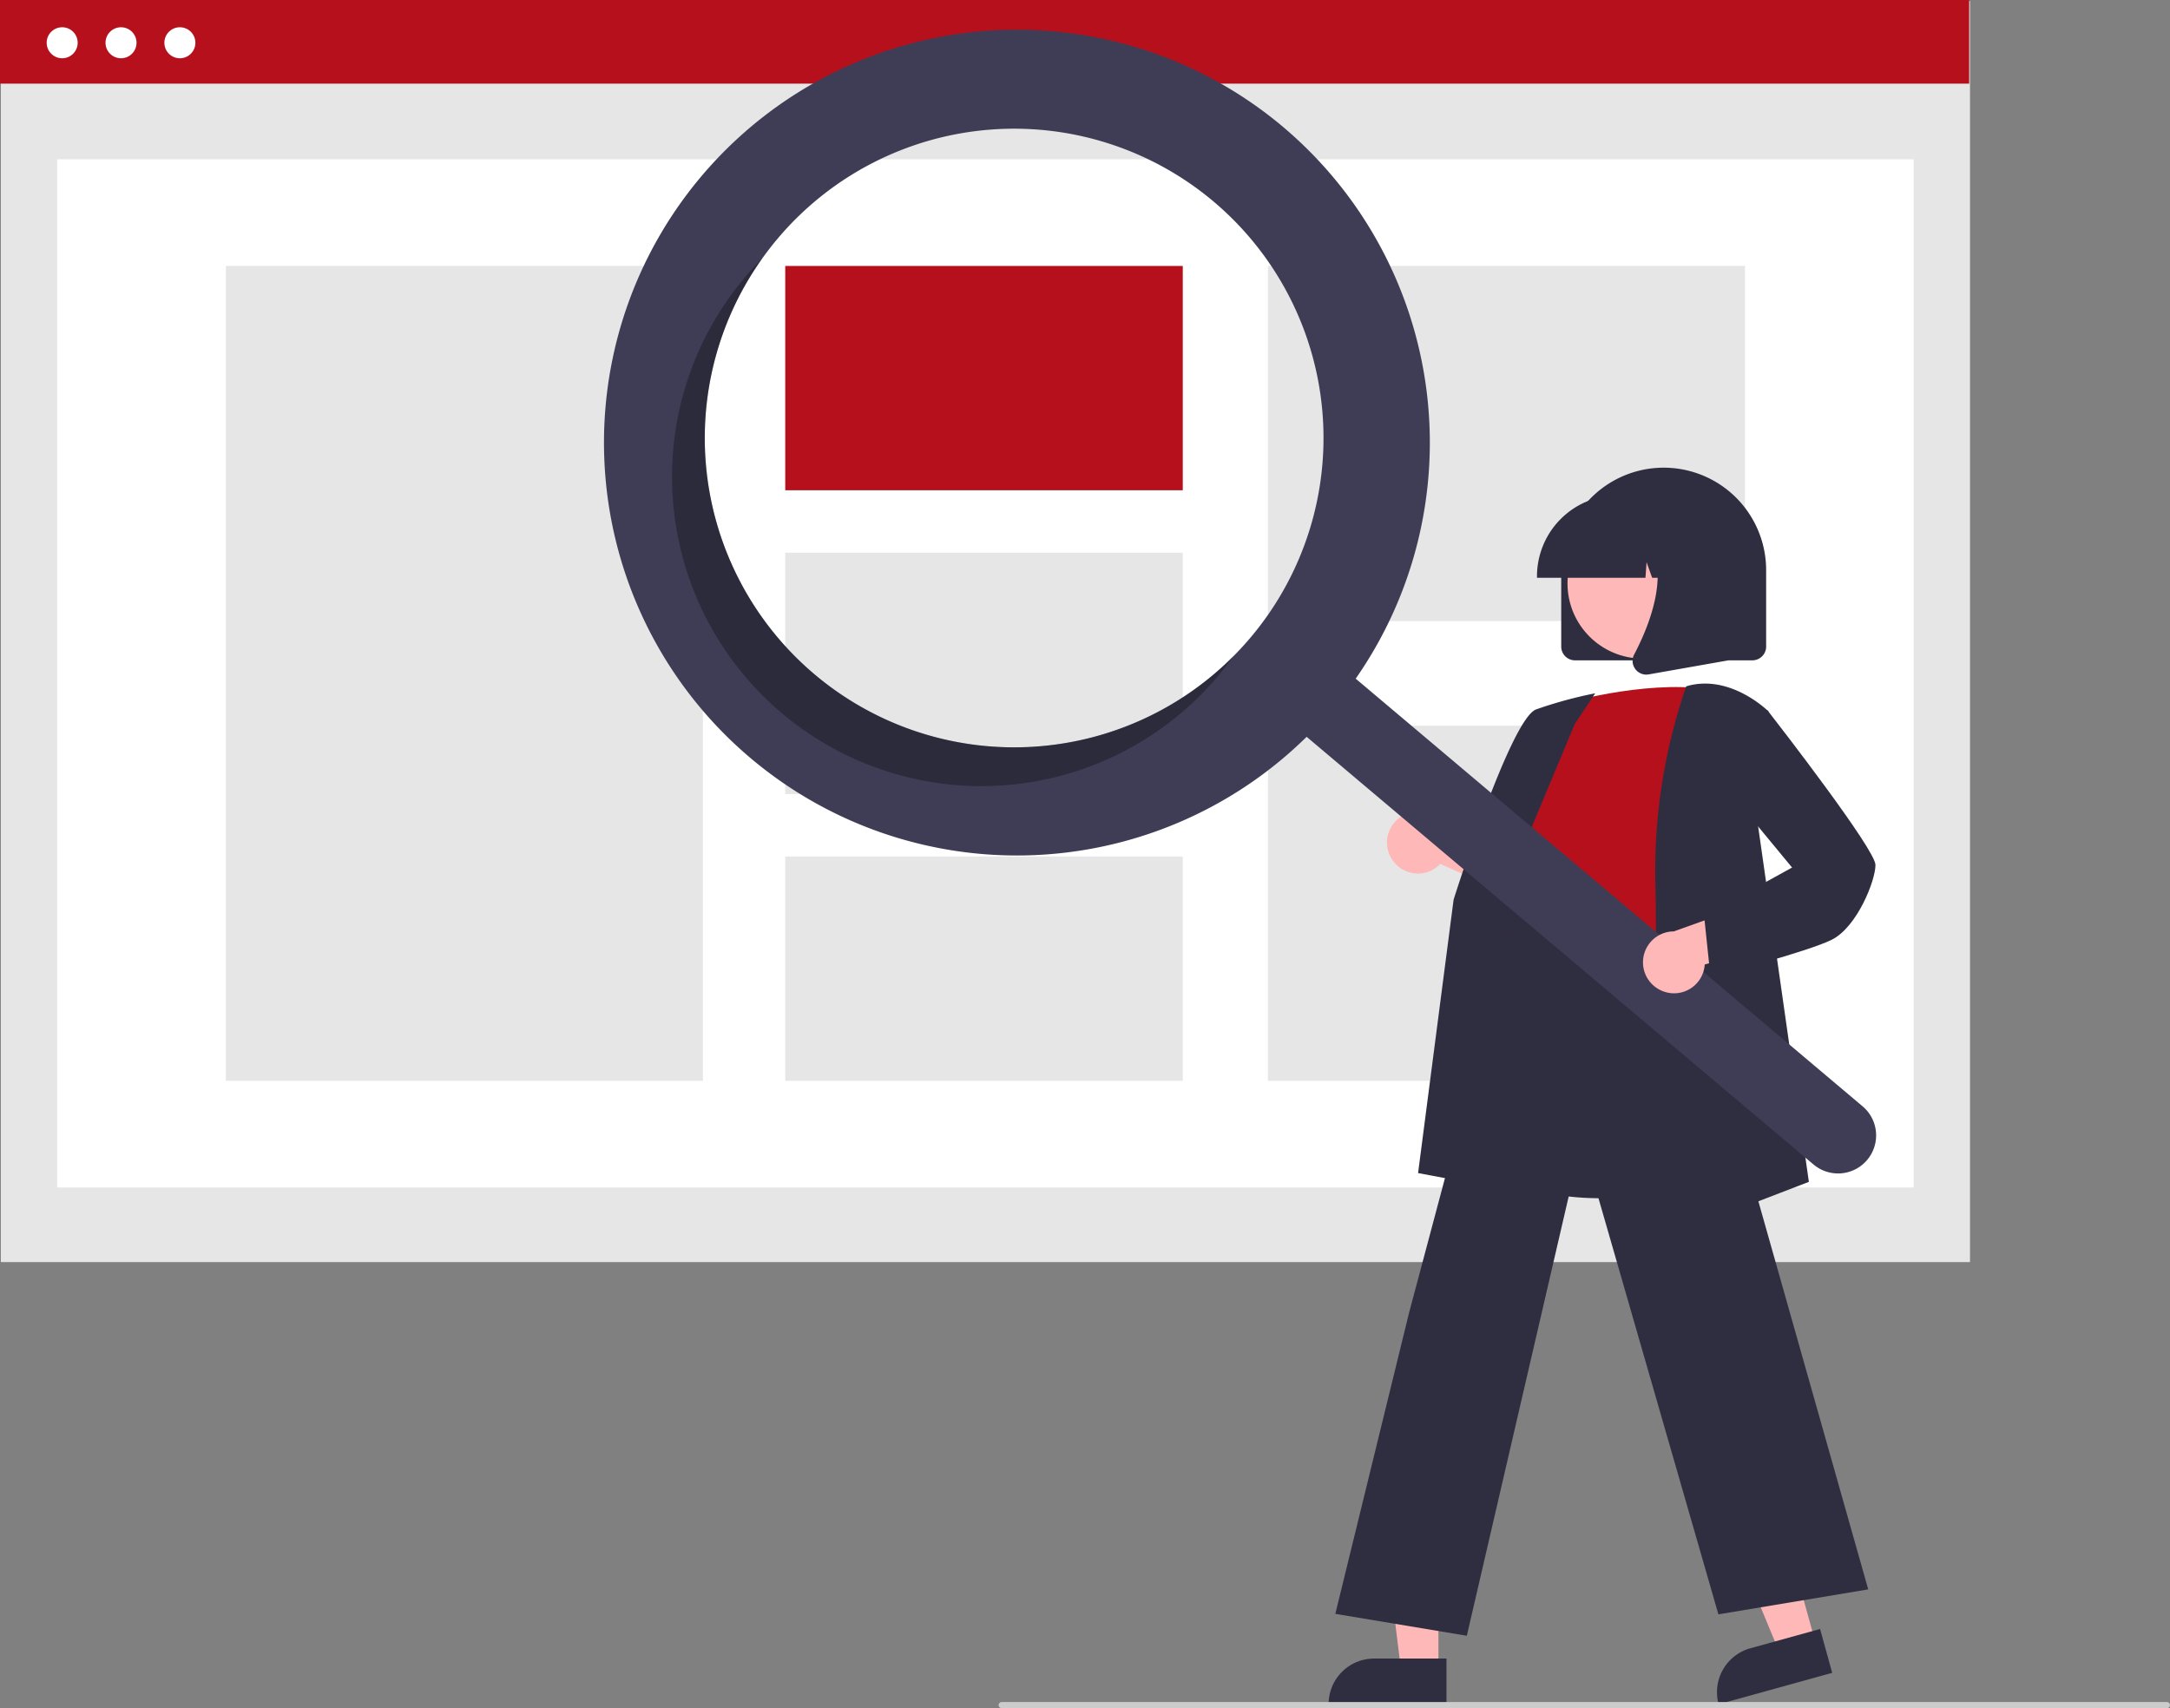 <svg id="seo" xmlns="http://www.w3.org/2000/svg" width="400.529" height="315.325" viewBox="0 0 400.529 315.325">
  <rect x="0" y="0" width="400.529" height="315.325" fill="#808080" stroke="none"/>
  <rect id="Rectangle_697" data-name="Rectangle 697" width="363.459" height="232.775" transform="translate(0.155 0.206)" fill="#e6e6e6"/>
  <rect id="Rectangle_698" data-name="Rectangle 698" width="342.672" height="189.808" transform="translate(10.548 29.402)" fill="#fff"/>
  <rect id="Rectangle_699" data-name="Rectangle 699" width="363.459" height="15.441" fill="#b6101c"/>
  <circle id="Ellipse_609" data-name="Ellipse 609" cx="2.862" cy="2.862" r="2.862" transform="translate(8.613 5.032)" fill="#fff"/>
  <circle id="Ellipse_610" data-name="Ellipse 610" cx="2.862" cy="2.862" r="2.862" transform="translate(19.476 5.032)" fill="#fff"/>
  <circle id="Ellipse_611" data-name="Ellipse 611" cx="2.862" cy="2.862" r="2.862" transform="translate(30.339 5.032)" fill="#fff"/>
  <rect id="Rectangle_700" data-name="Rectangle 700" width="88.051" height="150.42" transform="translate(41.685 49.096)" fill="#e6e6e6"/>
  <rect id="Rectangle_701" data-name="Rectangle 701" width="73.376" height="41.405" transform="translate(144.935 49.096)" fill="#b6101c"/>
  <rect id="Rectangle_702" data-name="Rectangle 702" width="73.376" height="44.549" transform="translate(144.935 102.031)" fill="#e6e6e6"/>
  <rect id="Rectangle_703" data-name="Rectangle 703" width="73.376" height="41.405" transform="translate(144.935 158.111)" fill="#e6e6e6"/>
  <rect id="Rectangle_704" data-name="Rectangle 704" width="88.051" height="65.552" transform="translate(234.033 49.096)" fill="#e6e6e6"/>
  <rect id="Rectangle_705" data-name="Rectangle 705" width="88.051" height="65.552" transform="translate(234.033 133.964)" fill="#e6e6e6"/>
  <path id="Path_4414" data-name="Path 4414" d="M755.712,356.666V342.554a18.911,18.911,0,0,1,37.822,0v14.113a2.544,2.544,0,0,1-2.541,2.54H758.252A2.543,2.543,0,0,1,755.712,356.666Z" transform="translate(-467.548 -237.309)" fill="#2f2e41"/>
  <path id="Path_4415" data-name="Path 4415" d="M580.426,516.938l-6.67,1.846-10.294-24.848,9.844-2.724Z" transform="translate(-245.389 -213.924)" fill="#ffb8b8"/>
  <path id="Path_4416" data-name="Path 4416" d="M8.4,0H21.751V8.4H0A8.4,8.4,0,0,1,8.4,0Z" transform="translate(314.977 306.512) rotate(-15.47)" fill="#2f2e41"/>
  <path id="Path_4417" data-name="Path 4417" d="M462.449,525.281h-6.921l-3.293-26.694H462.45Z" transform="translate(-196.949 -217.136)" fill="#ffb8b8"/>
  <path id="Path_4418" data-name="Path 4418" d="M442.828,542.372h13.347v8.4H434.424A8.4,8.4,0,0,1,442.828,542.372Z" transform="translate(-189.193 -236.204)" fill="#2f2e41"/>
  <path id="Path_4419" data-name="Path 4419" d="M699.9,445.254a5.677,5.677,0,0,0,8.689.518l18.4,8.275L725.309,443.7l-17.214-6.271a5.707,5.707,0,0,0-8.2,7.827Z" transform="translate(-442.742 -286.293)" fill="#ffb8b8"/>
  <path id="Path_4420" data-name="Path 4420" d="M746.221,505.794c-5.78,0-11.763-.861-16.793-3.422a21.684,21.684,0,0,1-11.125-13.3c-2.621-8.3.684-16.449,3.879-24.333,1.98-4.885,3.85-9.5,4.335-14.047l.17-1.615c.756-7.252,1.409-13.516,5.022-15.865,1.873-1.218,4.391-1.287,7.7-.213l31.072,10.094-1.142,58.984-.189.063A82.521,82.521,0,0,1,746.221,505.794Z" transform="translate(-450.843 -284.603)" fill="#2f2e41"/>
  <path id="Path_4421" data-name="Path 4421" d="M748.267,398.58s15.241-4.516,27.1-2.822c0,0-6.774,37.257-4.516,49.676s-39.232,4.8-30.765-7.056l2.822-14.112s-5.645-5.645-.564-12.419Z" transform="translate(-460.244 -268.55)" fill="#b6101c"/>
  <path id="Path_4422" data-name="Path 4422" d="M727.69,489.511l-18.784-3.522,6.558-50.47c.441-1.409,10.6-33.386,15.214-35.116a78.781,78.781,0,0,1,10.255-2.849l.668-.134-3.766,5.65-15,35.932Z" transform="translate(-447.164 -269.439)" fill="#2f2e41"/>
  <path id="Path_4423" data-name="Path 4423" d="M706.119,600.916l-24.27-4.045,13.62-55.616L715.736,465.2l.2,1.35c.016.1,1.909,10.037,30,5.628l.247-.039.068.241L780.21,592.353l-27.655,4.61-25.223-87.536Z" transform="translate(-435.38 -298.955)" fill="#2f2e41"/>
  <path id="Path_4424" data-name="Path 4424" d="M784.436,497.573l.015-.427c.017-.474,1.687-47.628,1.129-66.592a104.618,104.618,0,0,1,5.663-35.672l.05-.132.136-.039c7.971-2.277,14.885,4.519,14.954,4.588l.1.1-2.27,18.728,9.718,68.1Z" transform="translate(-480.058 -268.056)" fill="#2f2e41"/>
  <circle id="Ellipse_612" data-name="Ellipse 612" cx="13.865" cy="13.865" r="13.865" transform="translate(289.324 93.84)" fill="#ffb8b8"/>
  <path id="Path_4425" data-name="Path 4425" d="M747.787,347.6a14.976,14.976,0,0,1,14.959-14.959h2.823A14.976,14.976,0,0,1,780.528,347.6v.282h-5.965l-2.034-5.7-.407,5.7h-3.083l-1.026-2.874-.205,2.874h-20.02Z" transform="translate(-464.097 -241.228)" fill="#2f2e41"/>
  <path id="Path_4426" data-name="Path 4426" d="M779.533,369.544a2.5,2.5,0,0,1-.2-2.657c2.991-5.689,7.179-16.2,1.62-22.684l-.4-.466h16.137v24.229l-14.66,2.587a2.583,2.583,0,0,1-.449.04,2.53,2.53,0,0,1-2.05-1.047Z" transform="translate(-477.709 -246.06)" fill="#2f2e41"/>
  <path id="Path_4427" data-name="Path 4427" d="M568.091,198.387a76.218,76.218,0,1,0,4.321,112.562L665.9,389.837a7.024,7.024,0,1,0,9.069-10.727l-.01-.009-93.491-78.887a76.222,76.222,0,0,0-13.38-101.827Zm-6.027,94.23a57.1,57.1,0,1,1-6.817-80.468h0A57.1,57.1,0,0,1,562.064,292.617Z" transform="translate(-331.239 -174.934)" fill="#3f3d56"/>
  <path id="Path_4428" data-name="Path 4428" d="M491.284,332.031a57.106,57.106,0,0,1-9.69-76.766q-1.638,1.649-3.167,3.455a57.1,57.1,0,1,0,87.285,73.651q1.525-1.808,2.872-3.7A57.107,57.107,0,0,1,491.284,332.031Z" transform="translate(-340.928 -207.53)" opacity="0.3"/>
  <path id="Path_4429" data-name="Path 4429" d="M786.829,481.785a5.676,5.676,0,0,0,7.013-5.155l19.437-5.4-7.9-6.888-17.247,6.179a5.707,5.707,0,0,0-1.3,11.259Z" transform="translate(-479.19 -298.585)" fill="#ffb8b8"/>
  <path id="Path_4430" data-name="Path 4430" d="M803.613,452.186,802.43,440.95l16.236-8.958L808.08,419.177l1.727-14.394,4.3-1.843.134.172c2.028,2.608,19.817,25.561,19.817,28.4,0,2.914-3.4,11.472-8.059,13.8-4.491,2.246-21.355,6.61-22.071,6.795Z" transform="translate(-487.894 -271.843)" fill="#2f2e41"/>
  <path id="Path_4431" data-name="Path 4431" d="M787.4,728.426H572.33a.564.564,0,0,1,0-1.129H787.4a.564.564,0,0,1,0,1.129Z" transform="translate(-387.44 -413.101)" fill="#ccc"/>
</svg>
